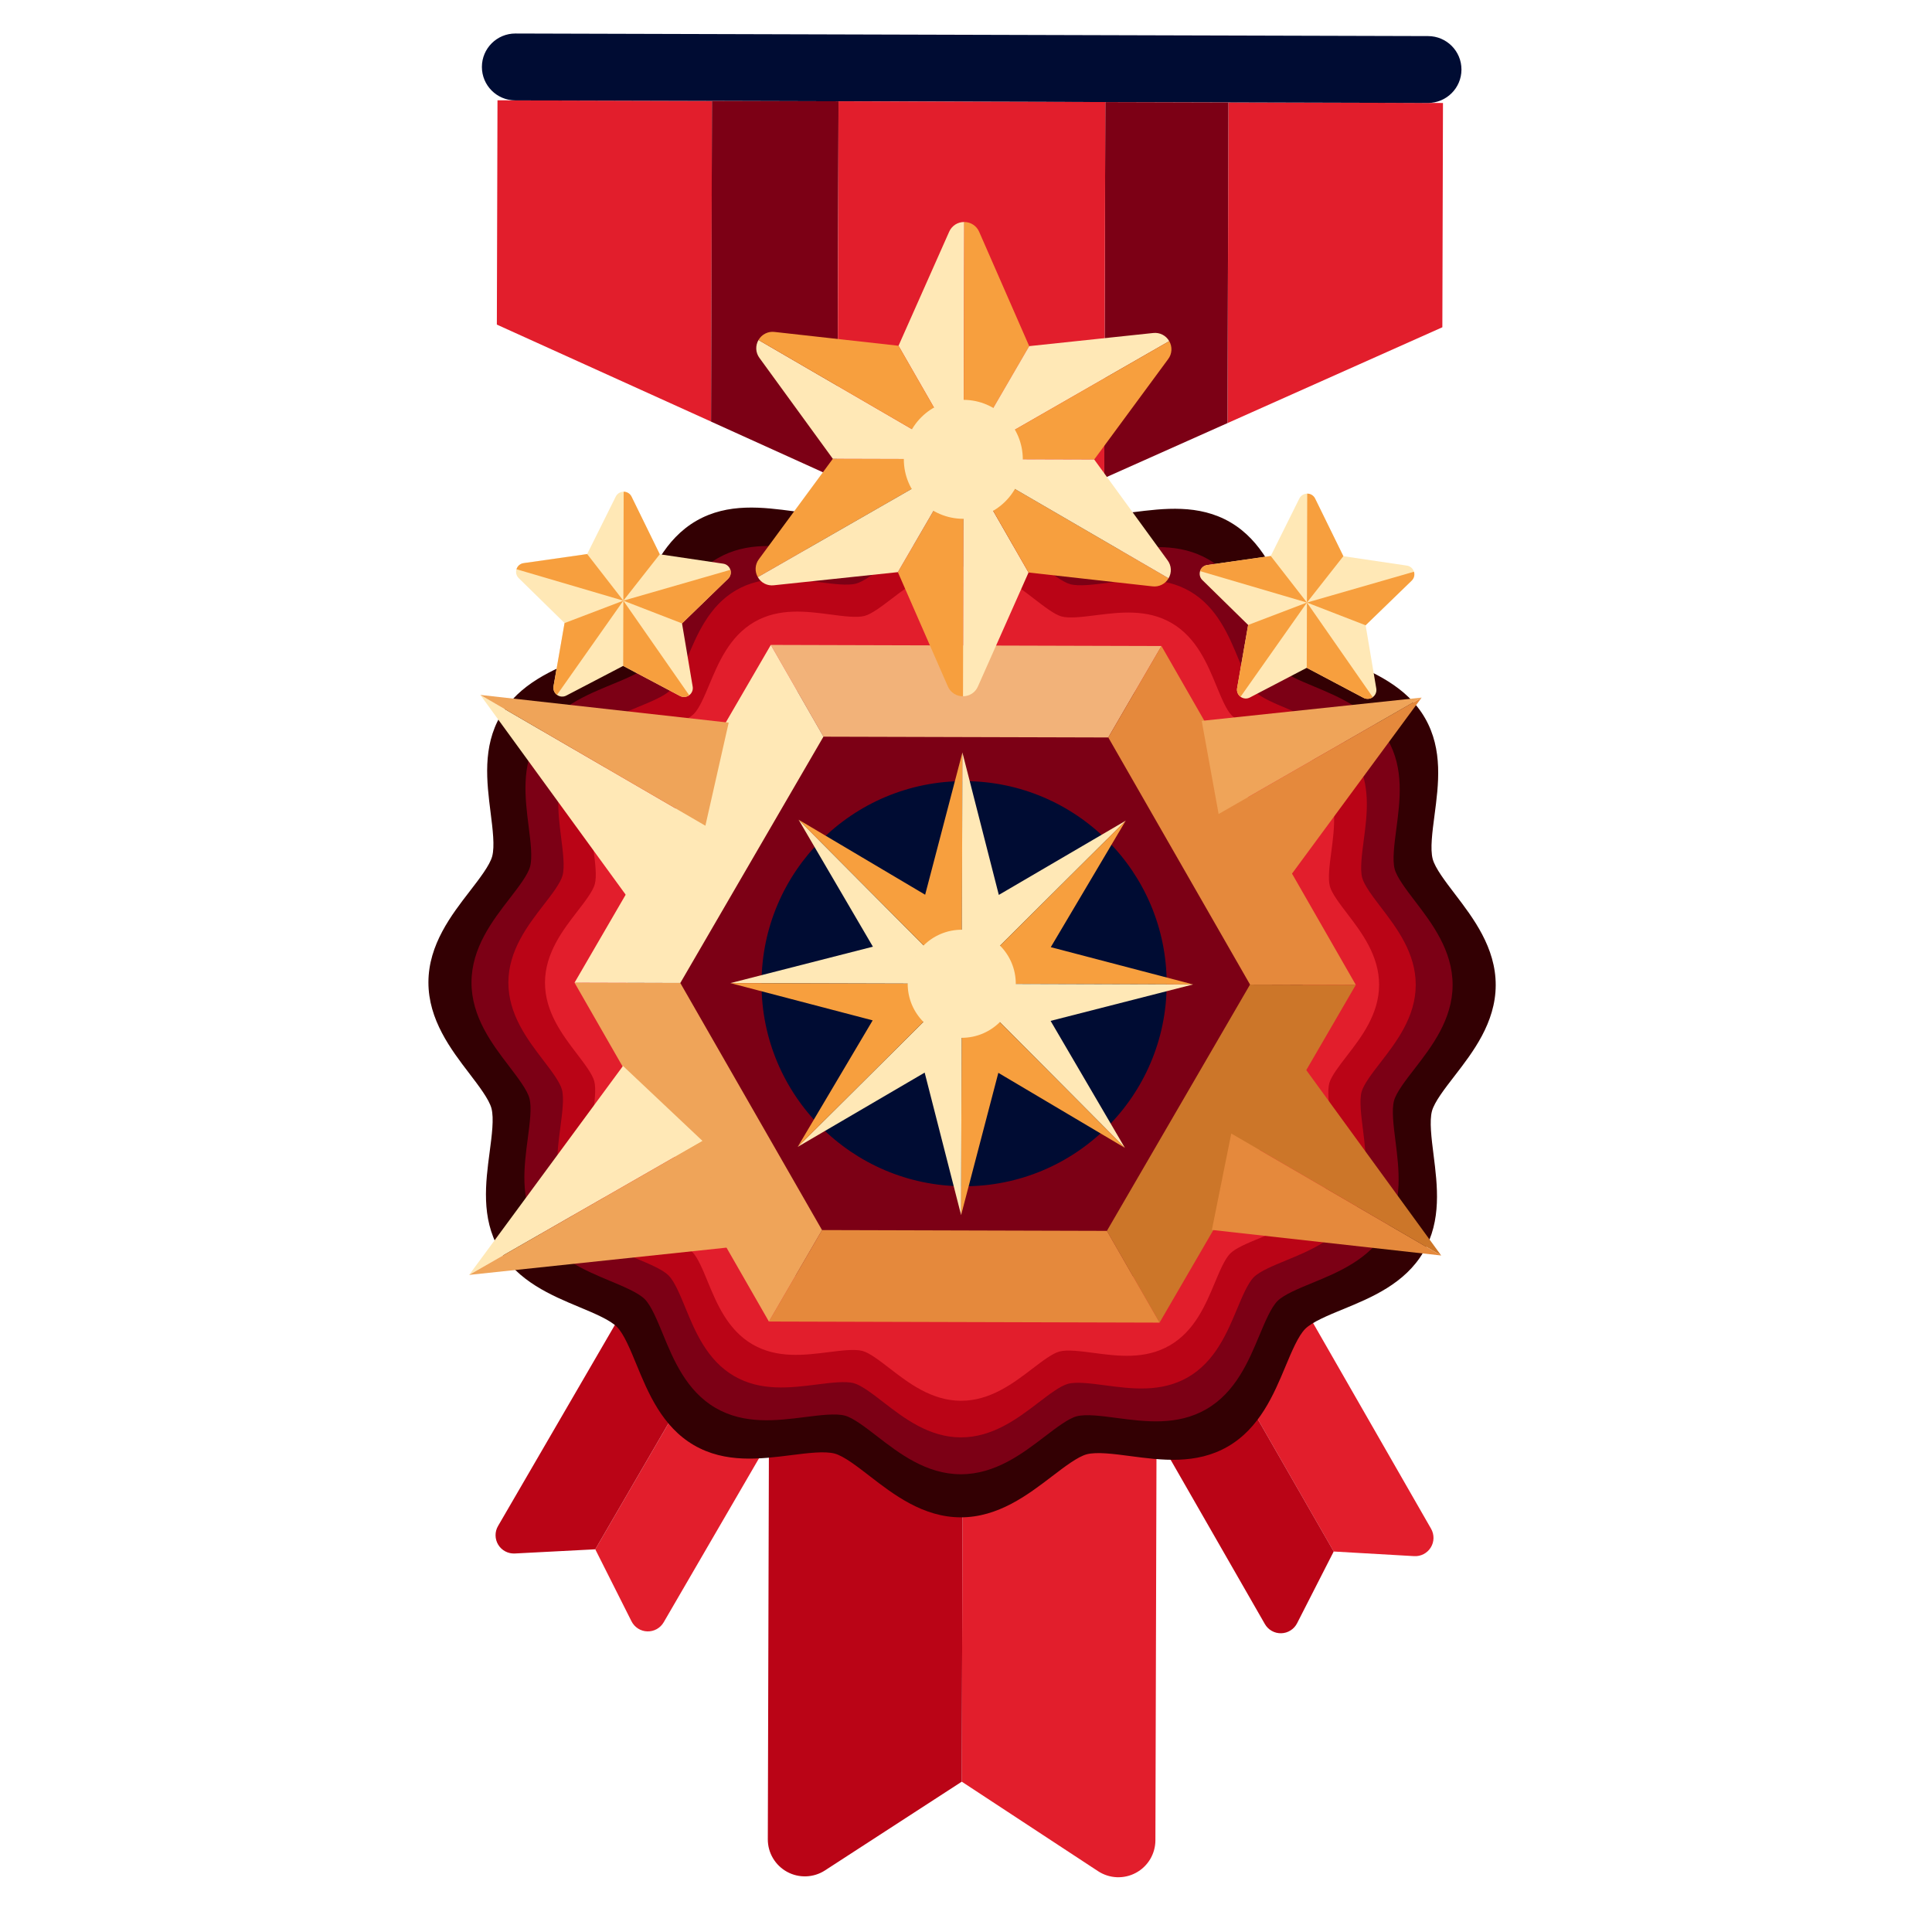 <svg width="84" height="84" viewBox="0 0 84 84" fill="none" xmlns="http://www.w3.org/2000/svg">
<g clip-path="url(#clip0_548_63820)">
<g clip-path="url(#clip1_548_63820)">
<path d="M62.738 4.477L53.411 4.451L53.372 18.395L62.711 14.229L62.738 4.477Z" fill="#E21E2C"/>
<path d="M21.63 4.361L21.602 14.113L30.918 18.331L30.957 4.388L21.63 4.361Z" fill="#E21E2C"/>
<path d="M62.092 1.569L22.41 1.457C21.607 1.455 20.954 2.104 20.952 2.907C20.95 3.71 21.599 4.362 22.402 4.365L62.084 4.476C62.887 4.478 63.54 3.829 63.542 3.026C63.544 2.223 62.895 1.571 62.092 1.569Z" fill="#000C33"/>
<path d="M30.955 4.388L30.916 18.331L36.411 20.82L36.457 4.403L30.955 4.388Z" fill="#7C0015"/>
<path d="M53.41 4.452L48.057 4.437L48.011 20.786L53.37 18.395L53.41 4.452Z" fill="#7C0015"/>
<path d="M36.458 4.403L36.412 20.82L42.13 23.409L48.012 20.786L48.057 4.436L36.458 4.403Z" fill="#E21E2C"/>
<path d="M49.373 58.419L41.869 58.398L41.816 77.464L47.741 81.355C47.983 81.514 48.264 81.605 48.554 81.618C48.844 81.63 49.132 81.565 49.387 81.427C49.643 81.29 49.856 81.086 50.006 80.837C50.155 80.588 50.234 80.304 50.235 80.014L50.293 59.344C50.293 59.222 50.27 59.102 50.224 58.99C50.178 58.878 50.11 58.776 50.024 58.691C49.939 58.605 49.837 58.536 49.726 58.49C49.614 58.443 49.494 58.419 49.373 58.419Z" fill="#E21E2C"/>
<path d="M41.87 58.398L34.366 58.377C34.245 58.376 34.125 58.4 34.013 58.446C33.901 58.492 33.799 58.56 33.713 58.645C33.627 58.73 33.559 58.832 33.512 58.944C33.465 59.056 33.441 59.175 33.441 59.297L33.383 79.967C33.382 80.257 33.459 80.542 33.607 80.791C33.755 81.041 33.968 81.246 34.222 81.385C34.477 81.524 34.764 81.591 35.054 81.58C35.344 81.569 35.626 81.48 35.869 81.322L41.816 77.464L41.87 58.398Z" fill="#BA0416"/>
<path d="M38.056 53.796L34.849 51.932L25.882 67.362L27.457 70.492C27.522 70.62 27.62 70.729 27.741 70.806C27.861 70.883 28.001 70.926 28.144 70.93C28.288 70.934 28.429 70.9 28.555 70.83C28.68 70.76 28.784 70.658 28.856 70.534L38.221 54.419C38.282 54.315 38.298 54.19 38.267 54.073C38.236 53.956 38.16 53.857 38.056 53.796Z" fill="#E21E2C"/>
<path d="M34.848 51.931L31.641 50.068C31.537 50.007 31.412 49.99 31.295 50.021C31.178 50.052 31.079 50.128 31.018 50.233L21.654 66.348C21.581 66.472 21.544 66.613 21.546 66.757C21.547 66.9 21.588 67.04 21.662 67.163C21.737 67.285 21.843 67.385 21.97 67.452C22.097 67.519 22.24 67.55 22.383 67.543L25.882 67.361L34.848 51.931Z" fill="#BA0416"/>
<path d="M52.325 50.132L49.107 51.977L57.986 67.457L61.485 67.658C61.628 67.666 61.77 67.636 61.898 67.57C62.025 67.503 62.132 67.404 62.207 67.282C62.283 67.16 62.324 67.02 62.326 66.877C62.328 66.733 62.292 66.592 62.221 66.468L52.947 50.3C52.887 50.195 52.787 50.119 52.671 50.087C52.554 50.055 52.429 50.071 52.325 50.132Z" fill="#E21E2C"/>
<path d="M49.107 51.977L45.89 53.822C45.785 53.882 45.708 53.982 45.676 54.098C45.645 54.215 45.661 54.34 45.721 54.445L54.995 70.612C55.066 70.736 55.17 70.839 55.295 70.909C55.42 70.98 55.562 71.015 55.705 71.011C55.848 71.008 55.988 70.966 56.109 70.889C56.231 70.813 56.329 70.705 56.394 70.578L57.987 67.456L49.107 51.977Z" fill="#BA0416"/>
<path d="M41.764 65.971C40.129 65.967 38.844 64.974 37.811 64.176C37.257 63.748 36.685 63.306 36.293 63.2C35.859 63.082 35.114 63.177 34.394 63.268C33.054 63.437 31.536 63.629 30.168 62.832C28.782 62.025 28.171 60.537 27.679 59.342C27.407 58.68 27.126 57.995 26.823 57.691C26.52 57.386 25.837 57.101 25.177 56.825C23.984 56.327 22.5 55.707 21.701 54.318C20.912 52.944 21.112 51.428 21.289 50.089C21.384 49.369 21.483 48.625 21.368 48.19C21.264 47.798 20.825 47.223 20.401 46.667C19.608 45.63 18.623 44.339 18.627 42.704C18.632 41.069 19.625 39.784 20.423 38.751C20.85 38.197 21.293 37.624 21.399 37.233C21.516 36.799 21.422 36.054 21.331 35.334C21.162 33.994 20.97 32.476 21.767 31.108C22.574 29.722 24.061 29.11 25.256 28.619C25.918 28.347 26.603 28.066 26.907 27.763C27.212 27.46 27.497 26.777 27.773 26.117C28.271 24.924 28.891 23.44 30.281 22.641C31.654 21.852 33.171 22.052 34.509 22.229C35.23 22.324 35.974 22.422 36.408 22.308C36.8 22.204 37.375 21.765 37.931 21.34C38.969 20.548 40.26 19.562 41.895 19.567C43.529 19.572 44.815 20.564 45.847 21.362C46.401 21.79 46.974 22.233 47.365 22.338C47.799 22.456 48.544 22.361 49.265 22.27C50.604 22.102 52.122 21.91 53.491 22.706C54.877 23.514 55.488 25.001 55.979 26.196C56.252 26.858 56.533 27.543 56.836 27.847C57.139 28.152 57.822 28.437 58.482 28.713C59.674 29.211 61.158 29.831 61.957 31.221C62.747 32.594 62.546 34.111 62.37 35.449C62.275 36.169 62.176 36.913 62.291 37.348C62.395 37.74 62.834 38.315 63.258 38.871C64.05 39.909 65.036 41.199 65.031 42.834C65.027 44.469 64.034 45.754 63.236 46.787C62.808 47.341 62.366 47.914 62.26 48.305C62.143 48.739 62.237 49.484 62.328 50.205C62.497 51.544 62.689 53.062 61.892 54.431C61.085 55.816 59.597 56.428 58.402 56.919C57.74 57.191 57.056 57.473 56.751 57.775C56.446 58.078 56.161 58.761 55.885 59.422C55.387 60.614 54.767 62.098 53.377 62.897C52.004 63.686 50.487 63.486 49.149 63.309C48.429 63.214 47.685 63.116 47.25 63.23C46.858 63.334 46.283 63.773 45.727 64.198C44.69 64.99 43.399 65.976 41.764 65.971Z" fill="#330003"/>
<path d="M41.768 64.098C40.265 64.094 39.084 63.181 38.135 62.447C37.625 62.054 37.099 61.648 36.739 61.55C36.34 61.442 35.655 61.529 34.993 61.613C33.762 61.768 32.366 61.944 31.108 61.212C29.835 60.47 29.273 59.102 28.821 58.004C28.571 57.395 28.312 56.766 28.034 56.486C27.755 56.206 27.127 55.944 26.52 55.69C25.424 55.233 24.06 54.663 23.326 53.385C22.6 52.123 22.784 50.729 22.947 49.498C23.034 48.836 23.125 48.152 23.019 47.753C22.924 47.392 22.52 46.864 22.13 46.352C21.402 45.399 20.495 44.212 20.5 42.709C20.504 41.206 21.417 40.025 22.15 39.076C22.543 38.566 22.95 38.04 23.047 37.68C23.155 37.281 23.069 36.596 22.985 35.934C22.829 34.703 22.653 33.307 23.386 32.049C24.127 30.776 25.495 30.213 26.594 29.762C27.202 29.512 27.831 29.253 28.111 28.975C28.391 28.697 28.654 28.069 28.907 27.462C29.365 26.365 29.935 25.001 31.212 24.267C32.475 23.541 33.869 23.725 35.099 23.888C35.761 23.975 36.446 24.066 36.845 23.96C37.205 23.865 37.734 23.461 38.245 23.071C39.199 22.343 40.385 21.436 41.888 21.441C43.391 21.445 44.572 22.358 45.522 23.091C46.031 23.484 46.557 23.891 46.917 23.988C47.316 24.096 48.001 24.009 48.663 23.926C49.895 23.77 51.29 23.594 52.548 24.327C53.822 25.068 54.384 26.436 54.836 27.535C55.086 28.143 55.344 28.773 55.623 29.052C55.901 29.332 56.529 29.595 57.136 29.848C58.232 30.306 59.596 30.876 60.331 32.153C61.057 33.416 60.872 34.81 60.71 36.04C60.623 36.702 60.532 37.386 60.638 37.786C60.733 38.146 61.136 38.675 61.527 39.186C62.255 40.14 63.161 41.326 63.157 42.829C63.153 44.332 62.24 45.514 61.507 46.463C61.113 46.972 60.706 47.498 60.609 47.858C60.501 48.257 60.588 48.942 60.672 49.604C60.827 50.836 61.003 52.231 60.271 53.489C59.529 54.763 58.161 55.325 57.063 55.776C56.454 56.027 55.825 56.285 55.545 56.564C55.265 56.842 55.003 57.47 54.749 58.077C54.291 59.173 53.722 60.537 52.444 61.272C51.182 61.997 49.787 61.813 48.557 61.651C47.895 61.563 47.211 61.473 46.811 61.578C46.451 61.674 45.922 62.077 45.411 62.468C44.458 63.196 43.271 64.102 41.768 64.098Z" fill="#7C0015"/>
<path d="M41.773 62.495C40.383 62.492 39.291 61.647 38.413 60.969C37.942 60.605 37.455 60.229 37.122 60.139C36.753 60.039 36.12 60.12 35.507 60.197C34.368 60.341 33.078 60.504 31.914 59.826C30.736 59.14 30.216 57.876 29.799 56.859C29.567 56.296 29.328 55.715 29.071 55.456C28.813 55.197 28.232 54.954 27.671 54.72C26.657 54.297 25.396 53.769 24.716 52.588C24.045 51.42 24.216 50.131 24.366 48.993C24.447 48.381 24.53 47.748 24.433 47.379C24.345 47.045 23.971 46.556 23.61 46.084C22.937 45.202 22.099 44.104 22.103 42.714C22.107 41.324 22.951 40.231 23.629 39.353C23.993 38.883 24.369 38.396 24.459 38.063C24.559 37.694 24.479 37.061 24.401 36.448C24.257 35.309 24.094 34.019 24.772 32.855C25.458 31.677 26.723 31.157 27.739 30.74C28.302 30.508 28.884 30.269 29.142 30.012C29.401 29.754 29.644 29.173 29.878 28.612C30.302 27.598 30.829 26.337 32.011 25.657C33.178 24.986 34.468 25.157 35.605 25.307C36.218 25.388 36.85 25.471 37.22 25.374C37.553 25.286 38.042 24.912 38.515 24.551C39.397 23.878 40.494 23.04 41.884 23.044C43.274 23.047 44.367 23.892 45.245 24.57C45.716 24.934 46.203 25.31 46.535 25.4C46.904 25.5 47.538 25.419 48.15 25.342C49.289 25.198 50.58 25.035 51.743 25.713C52.921 26.399 53.441 27.663 53.859 28.68C54.09 29.243 54.329 29.825 54.587 30.083C54.844 30.342 55.425 30.585 55.986 30.819C57 31.242 58.262 31.77 58.941 32.951C59.612 34.119 59.442 35.408 59.291 36.546C59.211 37.158 59.127 37.791 59.225 38.16C59.313 38.494 59.686 38.983 60.047 39.456C60.721 40.337 61.558 41.435 61.554 42.825C61.551 44.215 60.706 45.307 60.028 46.186C59.664 46.656 59.288 47.143 59.198 47.476C59.099 47.845 59.179 48.478 59.256 49.091C59.4 50.23 59.563 51.52 58.885 52.684C58.199 53.862 56.935 54.382 55.918 54.799C55.356 55.031 54.774 55.27 54.515 55.528C54.256 55.785 54.013 56.366 53.779 56.927C53.355 57.941 52.828 59.203 51.646 59.882C50.479 60.553 49.189 60.383 48.052 60.232C47.44 60.151 46.807 60.068 46.437 60.165C46.104 60.253 45.615 60.627 45.142 60.988C44.261 61.661 43.163 62.499 41.773 62.495Z" fill="#BA0416"/>
<path d="M41.777 60.903C40.5 60.899 39.495 60.123 38.688 59.5C38.255 59.166 37.808 58.82 37.502 58.737C37.163 58.645 36.58 58.719 36.017 58.79C34.97 58.922 33.784 59.072 32.714 58.449C31.632 57.819 31.154 56.656 30.77 55.722C30.557 55.205 30.337 54.67 30.1 54.432C29.864 54.194 29.33 53.971 28.814 53.755C27.882 53.366 26.722 52.882 26.098 51.795C25.481 50.722 25.637 49.537 25.776 48.491C25.85 47.928 25.927 47.346 25.837 47.007C25.756 46.7 25.413 46.251 25.081 45.816C24.462 45.005 23.692 43.997 23.695 42.719C23.699 41.441 24.475 40.437 25.098 39.63C25.433 39.197 25.778 38.749 25.861 38.443C25.953 38.104 25.879 37.522 25.808 36.959C25.676 35.912 25.526 34.726 26.149 33.656C26.779 32.573 27.942 32.095 28.876 31.711C29.393 31.499 29.928 31.279 30.166 31.042C30.404 30.805 30.627 30.272 30.843 29.756C31.232 28.824 31.717 27.664 32.803 27.039C33.876 26.422 35.062 26.579 36.108 26.717C36.67 26.792 37.252 26.868 37.592 26.779C37.898 26.698 38.347 26.355 38.782 26.023C39.593 25.404 40.601 24.633 41.879 24.637C43.157 24.64 44.161 25.416 44.968 26.04C45.401 26.374 45.849 26.72 46.155 26.803C46.494 26.895 47.076 26.821 47.639 26.75C48.686 26.618 49.873 26.468 50.942 27.09C52.025 27.721 52.503 28.884 52.887 29.818C53.1 30.335 53.319 30.87 53.556 31.108C53.793 31.346 54.327 31.569 54.843 31.785C55.775 32.174 56.934 32.658 57.559 33.744C58.176 34.818 58.019 36.003 57.881 37.049C57.807 37.612 57.73 38.194 57.82 38.533C57.901 38.839 58.244 39.289 58.576 39.724C59.195 40.534 59.965 41.543 59.961 42.821C59.958 44.099 59.182 45.103 58.558 45.91C58.224 46.343 57.878 46.791 57.795 47.096C57.704 47.435 57.777 48.018 57.849 48.581C57.981 49.628 58.131 50.814 57.508 51.884C56.877 52.967 55.715 53.444 54.78 53.828C54.263 54.041 53.728 54.261 53.49 54.498C53.252 54.734 53.029 55.268 52.813 55.784C52.424 56.716 51.94 57.876 50.853 58.5C49.78 59.117 48.595 58.961 47.549 58.822C46.986 58.748 46.404 58.671 46.065 58.761C45.758 58.842 45.309 59.185 44.874 59.517C44.064 60.136 43.055 60.907 41.777 60.903Z" fill="#E21E2C"/>
<path d="M49.343 30.076L34.658 30.035L27.28 42.732L34.587 55.47L49.272 55.512L56.65 42.815L49.343 30.076Z" fill="#7C0015"/>
<path d="M48.187 32.064L50.498 28.088L33.514 28.04L35.802 32.03L48.187 32.064Z" fill="#F2B279"/>
<path d="M54.35 42.808L58.949 42.821L50.498 28.087L48.187 32.064L54.35 42.808Z" fill="#E5893C"/>
<path d="M54.349 42.807L48.126 53.516L50.415 57.506L58.948 42.82L54.349 42.807Z" fill="#CC7629"/>
<path d="M35.742 53.481L33.431 57.458L50.416 57.505L48.127 53.516L35.742 53.481Z" fill="#E5893C"/>
<path d="M29.579 42.739L24.98 42.726L33.431 57.459L35.741 53.482L29.579 42.739Z" fill="#EFA459"/>
<path d="M35.802 32.029L33.514 28.04L24.98 42.725L29.579 42.738L35.802 32.029Z" fill="#FFE8B6"/>
<path d="M20.397 55.43L30.546 49.608L27.087 46.345L20.397 55.43Z" fill="#FFE8B6"/>
<path d="M31.617 54.242L30.547 49.608L20.398 55.43L31.617 54.242Z" fill="#EFA459"/>
<path d="M56.109 38.072L61.811 30.329L52.985 35.392L56.109 38.072Z" fill="#E5893C"/>
<path d="M52.984 35.392L61.81 30.33L52.248 31.342L52.984 35.392Z" fill="#EFA459"/>
<path d="M27.276 38.999L30.669 35.901L20.883 30.214L27.276 38.999Z" fill="#FFE8B6"/>
<path d="M20.883 30.214L30.669 35.901L31.682 31.419L20.883 30.214Z" fill="#EFA459"/>
<path d="M56.758 46.476L53.534 49.284L62.661 54.587L56.758 46.476Z" fill="#CC7629"/>
<path d="M62.661 54.587L53.534 49.284L52.69 53.475L62.661 54.587Z" fill="#E5893C"/>
<path d="M36.21 19.947L32.994 24.315C32.91 24.426 32.862 24.559 32.854 24.697C32.846 24.836 32.879 24.973 32.949 25.093L41.893 19.963L36.21 19.947Z" fill="#F79F3E"/>
<path d="M32.978 14.782C32.908 14.902 32.874 15.039 32.881 15.178C32.888 15.316 32.936 15.449 33.019 15.561L36.21 19.947L41.893 19.963L32.978 14.782ZM41.898 19.954L41.923 9.652C41.784 9.651 41.648 9.69 41.531 9.765C41.415 9.841 41.323 9.949 41.268 10.076L39.066 15.033L41.893 19.963L41.898 19.954Z" fill="#FFE8B6"/>
<path d="M41.893 19.963L41.898 19.96L41.898 19.954L41.893 19.963Z" fill="#FFE8B6"/>
<path d="M39.066 15.033L33.675 14.432C33.537 14.415 33.397 14.439 33.274 14.502C33.15 14.564 33.047 14.662 32.978 14.782L41.893 19.963L39.066 15.033Z" fill="#F79F3E"/>
<path d="M41.898 19.963L41.898 19.96L41.893 19.963L41.898 19.963Z" fill="#FFE8B6"/>
<path d="M41.898 19.966L41.898 19.963L41.893 19.963L41.898 19.966Z" fill="#FFE8B6"/>
<path d="M41.898 19.972L41.898 19.966L41.893 19.963L41.898 19.972Z" fill="#FFE8B6"/>
<path d="M41.893 19.963L39.038 24.876L41.212 29.846C41.268 29.975 41.36 30.084 41.478 30.16C41.596 30.236 41.733 30.276 41.873 30.273L41.898 19.972L41.893 19.963Z" fill="#F79F3E"/>
<path d="M32.948 25.093C33.016 25.213 33.118 25.312 33.242 25.375C33.365 25.438 33.505 25.463 33.642 25.447L39.037 24.876L41.892 19.963L32.948 25.093ZM41.872 30.272C42.009 30.272 42.143 30.232 42.258 30.157C42.373 30.082 42.463 29.975 42.517 29.849L44.719 24.892L41.897 19.971L41.872 30.272Z" fill="#FFE8B6"/>
<path d="M41.898 19.971L44.72 24.892L50.111 25.494C50.249 25.51 50.388 25.486 50.512 25.423C50.636 25.361 50.739 25.264 50.807 25.143L41.898 19.965L41.898 19.971ZM44.748 15.049L42.573 10.08C42.519 9.952 42.428 9.844 42.312 9.768C42.196 9.692 42.06 9.652 41.922 9.652L41.897 19.954L44.748 15.049Z" fill="#F79F3E"/>
<path d="M41.898 19.96L50.836 14.833C50.768 14.712 50.666 14.614 50.543 14.551C50.419 14.488 50.28 14.462 50.142 14.478L44.748 15.049L41.898 19.954L41.898 19.96Z" fill="#FFE8B6"/>
<path d="M41.898 19.959L41.898 19.962L47.575 19.978L50.792 15.61C50.875 15.499 50.924 15.366 50.931 15.227C50.939 15.089 50.906 14.951 50.836 14.832L41.898 19.959Z" fill="#F79F3E"/>
<path d="M41.898 19.966L50.807 25.143C50.878 25.024 50.912 24.886 50.905 24.748C50.898 24.609 50.85 24.476 50.767 24.365L47.575 19.979L41.898 19.963L41.898 19.966Z" fill="#FFE8B6"/>
<path d="M41.876 22.557C43.304 22.561 44.466 21.407 44.47 19.979C44.474 18.55 43.319 17.389 41.891 17.385C40.462 17.381 39.301 18.536 39.297 19.964C39.293 21.392 40.448 22.553 41.876 22.557Z" fill="#FFE8B6"/>
<path d="M27.458 21.594L28.686 24.099L31.446 24.508C31.517 24.518 31.583 24.549 31.637 24.595C31.692 24.641 31.732 24.701 31.754 24.77C31.776 24.838 31.779 24.91 31.761 24.98C31.744 25.049 31.707 25.112 31.656 25.162L29.653 27.104L30.117 29.855C30.129 29.925 30.121 29.998 30.093 30.064C30.066 30.13 30.021 30.187 29.963 30.229C29.905 30.271 29.837 30.296 29.766 30.301C29.694 30.306 29.623 30.291 29.56 30.257L27.094 28.952L24.621 30.243C24.558 30.276 24.486 30.291 24.415 30.286C24.344 30.28 24.275 30.255 24.218 30.213C24.16 30.171 24.115 30.113 24.088 30.047C24.062 29.981 24.054 29.908 24.066 29.838L24.546 27.089L22.553 25.136C22.502 25.086 22.466 25.023 22.449 24.954C22.432 24.884 22.435 24.811 22.457 24.744C22.48 24.676 22.521 24.615 22.575 24.569C22.63 24.523 22.697 24.494 22.767 24.484L25.529 24.09L26.771 21.592C26.803 21.528 26.852 21.474 26.913 21.436C26.974 21.399 27.044 21.379 27.115 21.379C27.187 21.38 27.257 21.4 27.317 21.438C27.378 21.476 27.427 21.53 27.458 21.594Z" fill="#FFE8B6"/>
<path d="M28.686 24.099L27.459 21.594C27.428 21.529 27.379 21.475 27.318 21.437C27.258 21.399 27.187 21.379 27.116 21.379L27.102 26.116L28.686 24.099ZM29.653 27.104L31.657 25.162C31.708 25.113 31.744 25.051 31.762 24.983C31.779 24.914 31.777 24.842 31.756 24.775L27.102 26.116L29.653 27.104ZM29.965 30.228L27.102 26.116L27.095 28.952L29.56 30.257C29.624 30.291 29.695 30.306 29.767 30.301C29.838 30.296 29.907 30.271 29.965 30.228ZM27.102 26.116L24.546 27.09L24.067 29.838C24.054 29.908 24.061 29.98 24.088 30.047C24.114 30.113 24.159 30.17 24.217 30.212L27.102 26.116ZM22.456 24.749L27.102 26.116L25.53 24.09L22.768 24.484C22.696 24.493 22.628 24.523 22.573 24.57C22.518 24.617 22.477 24.679 22.456 24.749Z" fill="#F79F3E"/>
<path d="M57.18 21.677L58.408 24.182L61.167 24.591C61.238 24.602 61.304 24.631 61.359 24.678C61.414 24.724 61.454 24.785 61.476 24.853C61.498 24.921 61.5 24.993 61.483 25.063C61.466 25.132 61.429 25.195 61.378 25.245L59.375 27.187L59.839 29.938C59.85 30.008 59.842 30.081 59.815 30.147C59.788 30.213 59.743 30.27 59.685 30.312C59.627 30.354 59.559 30.379 59.487 30.384C59.416 30.389 59.345 30.373 59.282 30.34L56.816 29.035L54.343 30.326C54.279 30.359 54.208 30.374 54.137 30.369C54.065 30.363 53.997 30.338 53.939 30.296C53.882 30.254 53.837 30.196 53.81 30.13C53.783 30.064 53.776 29.991 53.788 29.921L54.267 27.172L52.275 25.219C52.224 25.169 52.188 25.106 52.171 25.037C52.154 24.967 52.157 24.894 52.179 24.826C52.202 24.759 52.242 24.698 52.297 24.652C52.352 24.606 52.418 24.577 52.489 24.567L55.251 24.173L56.493 21.675C56.525 21.611 56.574 21.557 56.635 21.52C56.696 21.482 56.766 21.462 56.837 21.462C56.908 21.462 56.978 21.483 57.039 21.521C57.1 21.558 57.148 21.613 57.18 21.677Z" fill="#FFE8B6"/>
<path d="M58.407 24.182L57.179 21.677C57.148 21.612 57.099 21.558 57.038 21.52C56.978 21.482 56.908 21.462 56.836 21.462L56.823 26.198L58.407 24.182ZM59.374 27.186L61.377 25.245C61.428 25.196 61.464 25.134 61.482 25.065C61.499 24.997 61.498 24.925 61.476 24.858L56.823 26.198L59.374 27.186ZM59.685 30.311L56.823 26.198L56.815 29.035L59.281 30.34C59.344 30.374 59.415 30.389 59.487 30.384C59.559 30.379 59.627 30.354 59.685 30.311Z" fill="#F79F3E"/>
<path d="M56.823 26.198L54.267 27.172L53.787 29.92C53.775 29.991 53.782 30.063 53.808 30.129C53.835 30.195 53.88 30.253 53.937 30.295L56.823 26.198ZM52.177 24.831L56.823 26.198L55.25 24.173L52.488 24.566C52.416 24.576 52.349 24.606 52.294 24.653C52.239 24.7 52.198 24.762 52.177 24.831Z" fill="#F79F3E"/>
<path d="M41.893 51.577C46.757 51.59 50.711 47.658 50.725 42.794C50.738 37.93 46.806 33.976 41.942 33.962C37.078 33.949 33.124 37.881 33.11 42.745C33.096 47.609 37.029 51.563 41.893 51.577Z" fill="#000C33"/>
<path d="M41.815 42.772L34.722 35.64L37.952 41.16L31.756 42.744L41.815 42.772Z" fill="#FFE8B6"/>
<path d="M41.816 42.773L41.844 32.714L40.224 38.901L34.723 35.64L41.816 42.773Z" fill="#F79F3E"/>
<path d="M48.947 35.68L43.427 38.909L41.843 32.714L41.815 42.772L48.947 35.68Z" fill="#FFE8B6"/>
<path d="M41.814 42.772L51.872 42.801L45.686 41.181L48.946 35.68L41.814 42.772Z" fill="#F79F3E"/>
<path d="M41.815 42.773L48.908 49.906L45.678 44.386L51.873 42.802L41.815 42.773Z" fill="#FFE8B6"/>
<path d="M41.815 42.773L41.787 52.832L43.406 46.645L48.908 49.906L41.815 42.773Z" fill="#F79F3E"/>
<path d="M41.815 42.772L34.683 49.864L40.203 46.635L41.787 52.83L41.815 42.772Z" fill="#FFE8B6"/>
<path d="M31.756 42.744L37.942 44.364L34.682 49.865L41.814 42.772L31.756 42.744Z" fill="#F79F3E"/>
<path d="M41.808 45.122C43.106 45.126 44.161 44.077 44.165 42.779C44.168 41.481 43.119 40.426 41.822 40.423C40.524 40.419 39.469 41.468 39.465 42.766C39.461 44.064 40.511 45.119 41.808 45.122Z" fill="#FFE8B6"/>
</g>
</g>
<defs>
<clipPath id="clip0_548_63820">
<rect width="83.428" height="83.428" fill="white" transform="translate(0.234) rotate(0.161)"/>
</clipPath>
<clipPath id="clip1_548_63820">
<rect width="83.428" height="83.428" fill="white" transform="translate(0.234) rotate(0.161)"/>
</clipPath>
</defs>
</svg>
